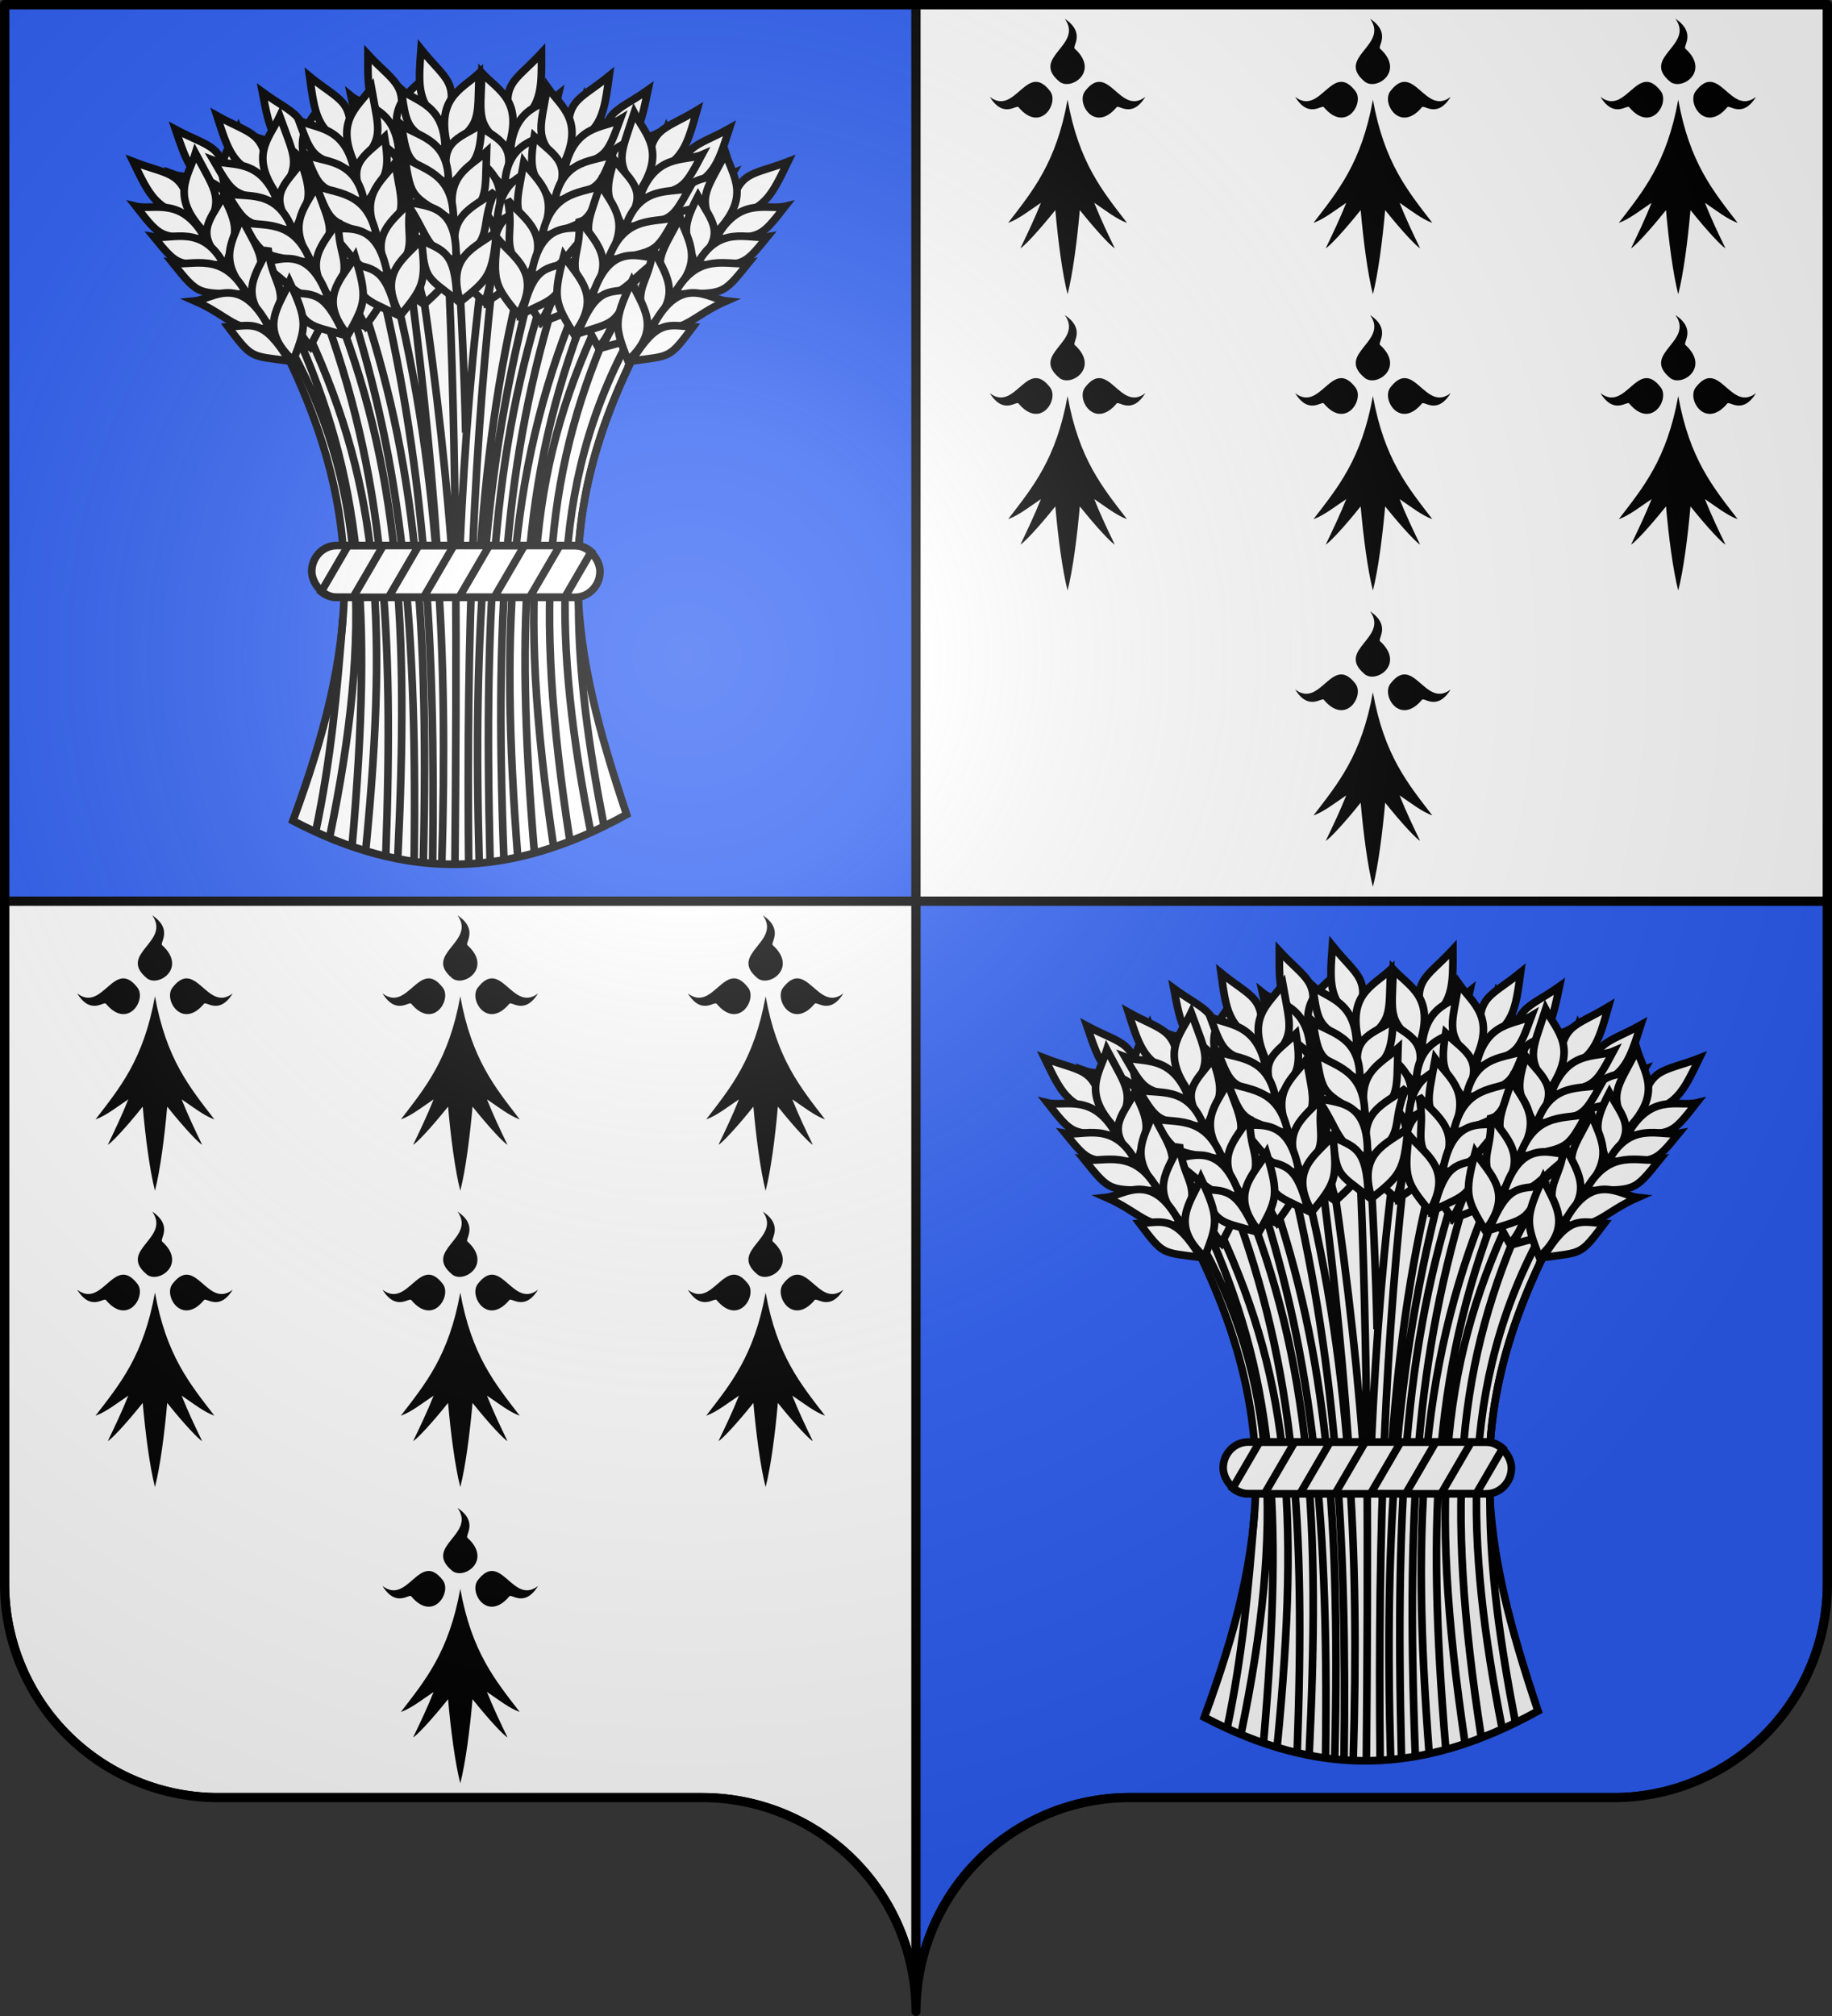 <svg xmlns="http://www.w3.org/2000/svg" xmlns:xlink="http://www.w3.org/1999/xlink" xml:space="preserve" width="600" height="660" viewBox="-300 -295 600 660"><rect x="-300" y="-295" width="600" height="660" fill="#333333" stroke="none"/><defs><radialGradient id="g" cx="-75" cy="-80" r="405" gradientUnits="userSpaceOnUse"><stop offset="0" stop-color="#fff" stop-opacity=".31"/><stop offset=".19" stop-color="#fff" stop-opacity=".25"/><stop offset=".6" stop-color="#6b6b6b" stop-opacity=".125"/><stop offset="1" stop-opacity=".125"/></radialGradient><clipPath id="a"><path id="f" d="M-298.5-293.5h597v517a70 70 0 0 1-70 70H70a70 70 0 0 0-70 70 70 70 0 0 0-70-70h-158.5a70 70 0 0 1-70-70z" style="stroke-linecap:round;stroke-linejoin:round"/></clipPath></defs><g clip-path="url(#a)" style="stroke:#000;stroke-width:3"><path d="M300 295H1.5v223.5a70 70 0 0 0 70 70H230a70 70 0 0 1 70 70z" style="fill:#fff;stroke:#000;stroke-width:3;stroke-linecap:round;stroke-linejoin:round" transform="translate(-300 -295)"/><path d="M300 295v363.5a70 70 0 0 1 70-70h158.5a70 70 0 0 0 70-70V295ZM300 1.5H1.5V295H300Z" style="fill:#2b5df2;stroke:#000;stroke-width:3;stroke-linecap:round;stroke-linejoin:round" transform="translate(-300 -295)"/><path d="M300 1.5V295h298.5V1.5Z" style="fill:#fff;stroke:#000;stroke-width:3;stroke-linecap:round;stroke-linejoin:round" transform="translate(-300 -295)"/></g><g id="c" style="stroke-width:4.824;stroke-dasharray:none" transform="matrix(.518 0 0 .519 -257.94 -281.41)"><path fill="#fcef3c" stroke="#000" stroke-width="5.789" d="M104.01 491.56c39.6-107.75 49.78-188.74-7.924-302.03 94.684-92.737 164.594-62.9 227.824 0-59.54 114.52-43.54 194.8-8.92 298.07-74.35 41.02-139.27 41.35-210.98 3.96z" style="stroke-width:4.824;stroke-dasharray:none;fill:#fff"/><path fill="none" stroke="#000" stroke-width="5.789" d="M186.43 518.17c4.08-167.72-7.06-264.82-43.32-366.25m-6.38 4.1c33.61 101.36 46.25 195.47 43.91 361.25m56.78-1c-6.5-168.94 2.82-263.24 36.28-367.07m-6.5-3.62c-35.51 103.62-42.71 201.16-38.53 371.97m72.06-22.53c-9.79-50.26-16.15-96.47-16.12-140.38v-.22c-3-50.98 7.09-102.91 39.31-164.87m-5.34-5.22c-54.14 96.76-49.1 198.28-26.22 314.62m-35.66 12.97c-12.61-149.74-6.97-245.88 35.91-349.93m-5.72-4.19c-46.29 106.56-52.15 208.67-40.72 356.72m-24.37 3.7c-4.02-145.32 2.56-256.19 36.59-376.95m-7.03-2.97c-15.99 59.17-24.27 119.16-28.64 179.76m-52.46 197.49c7.05-145.88 1.75-247.6-42-353.6m-6.53 4.94C162 272.44 167.88 370.5 162.7 513.77m-35.53-11.63c26.94-129.53 23.99-224.71-28.406-315.19m36.806 176.92c-3.82 48.33-7.65 89.46-17.21 134.71m79.78 19.41c3.83-128.67-.92-254.15-34.03-377.04m-6.94 3.22C187 263.66 194.28 374.4 192.33 518.52m-42.35-7.97c15.11-153.52 7.07-236.2-40-333.91m-5.15 4.63c42.64 93.79 49.82 174.84 36.59 326.12m62.74-189.8c-4.81-63.36-12.49-123.85-21.55-183.1m-6.44 1.93c7.9 58.9 14.44 118.1 18.83 180.7m84.17 187.37c-23.71-151.93-14.93-237.55 27.59-330.97m-5.75-4.88c-46.32 94.55-55.94 180.38-32.12 339.56m-53.75 10.57c-1.51-147.14 3.15-266.86 17.12-386m-6.59-1.13c-8.25 59.95-13.11 121.47-16 185.61m3.55-70.5c-.61-32.97-2.89-82.4-5.17-116.05m-6.32.38c6.22 130.38 5.86 260.89 4.72 387.59" style="stroke-width:4.824;stroke-dasharray:none"/><g fill="#fcef3c" stroke="#000" stroke-width="5.789" style="stroke-width:4.824;stroke-dasharray:none" transform="translate(-164.42 -272.86)"><rect width="182.26" height="32.688" x="280.32" y="590.78" rx="15.848" ry="16.344" style="stroke-width:4.824;stroke-dasharray:none;fill:#fff"/><path d="m303.34 590.78-17.03 29.16c2.7 2.2 6.12 3.53 9.85 3.53h10.31l19.09-32.69zm44.63 0-19.1 32.69h22.19l19.1-32.69zm44.62 0-19.09 32.69h22.19l19.09-32.69zm44.6 0-19.1 32.69h22.22l16.75-28.72c-2.77-2.47-6.37-3.97-10.34-3.97z" style="stroke-width:4.824;stroke-dasharray:none;fill:none"/></g><use xlink:href="#b" width="100%" height="100%" style="stroke-width:4.824;stroke-dasharray:none" transform="scale(-1 1)rotate(26 19.3 -530.587)"/><use xlink:href="#b" width="100%" height="100%" style="stroke-width:4.824;stroke-dasharray:none" transform="scale(-1 1)rotate(14 21.58 -1296.92)"/><use xlink:href="#b" width="100%" height="100%" style="stroke-width:4.824;stroke-dasharray:none" transform="scale(-1 1)rotate(8 -38.757 -2673.154)"/><use xlink:href="#b" width="100%" height="100%" style="stroke-width:4.824;stroke-dasharray:none" transform="rotate(26 223.5 363.5)"/><use xlink:href="#b" width="100%" height="100%" style="stroke-width:4.824;stroke-dasharray:none" transform="rotate(15 210.62 364.15)"/><use xlink:href="#b" width="100%" height="100%" style="stroke-width:4.824;stroke-dasharray:none" transform="rotate(7 182.4 284.36)"/><use xlink:href="#b" width="100%" height="100%" style="stroke-width:4.824;stroke-dasharray:none" transform="rotate(30 226.34 379.89)"/><use xlink:href="#b" width="100%" height="100%" style="stroke-width:4.824;stroke-dasharray:none" transform="rotate(18 228.33 401.14)"/><use xlink:href="#b" width="100%" height="100%" style="stroke-width:4.824;stroke-dasharray:none" transform="rotate(8 236.32 440.02)"/><g id="b" fill="#fcef3c" stroke="#000" stroke-width="5.789" style="stroke-width:4.824;stroke-dasharray:none"><path d="M165.45 348.63c23.64 9.18 31.89 5 37.33 34.39-22.55-3.2-26.88-12.81-37.33-34.39z" style="stroke-width:4.824;stroke-dasharray:none;fill:#fff" transform="translate(-162.46 -272.86)"/><path d="M204.83 343.37c-4.68 15.19-16.48 27.58 6.92 51.04 10.26-24.25 7.11-24.68-6.92-51.04z" style="stroke-width:4.824;stroke-dasharray:none;fill:#fff" transform="translate(-162.46 -272.86)"/><path d="M222.37 370.41c-8.35 15.78-19.38 23.59 1.99 43.59 4.59-19.23 10.16-20.45-1.99-43.59z" style="stroke-width:4.824;stroke-dasharray:none;fill:#fff" transform="translate(-162.46 -272.86)"/><path d="M233.69 383.87c-4.8 14.99-16.64 27.3 6.42 50.18 10.43-23.97 7.3-24.36-6.42-50.18z" style="stroke-width:4.824;stroke-dasharray:none;fill:#fff" transform="translate(-162.46 -272.86)"/><path d="M250.72 403.16c-6.55 15.64-20.7 29.12 2.98 50.48 11.6-26.51-.32-25.63-2.98-50.48z" style="stroke-width:4.824;stroke-dasharray:none;fill:#fff" transform="translate(-162.46 -272.86)"/><path d="M264.33 424.45c-6.05 14.95-20.35 28.92 2.34 49.7 8.36-21.62 9.24-24.79-2.34-49.7zM167.26 376.83c11.21 2.67 29.13-6.76 44.04 20.71-28.96-1.89-27.48.41-44.04-20.71z" style="stroke-width:4.824;stroke-dasharray:none;fill:#fff" transform="translate(-162.46 -272.86)"/><path d="M178.52 396.07c11.48 1.94 30.62-8.27 44.5 17.57-29.96-.15-28.55 2-44.5-17.57z" style="stroke-width:4.824;stroke-dasharray:none;fill:#fff" transform="translate(-162.46 -272.86)"/><path d="M190.48 412.59c12.04 2.31 31.84-8.22 46.86 19.64-31.31-.75-29.8 1.57-46.86-19.64z" style="stroke-width:4.824;stroke-dasharray:none;fill:#fff" transform="translate(-162.46 -272.86)"/><path d="M204.49 436.53c10.91-1.1 28.93-18.11 46.88 16.75-20.82 4.04-24.93-7.19-46.88-16.75z" style="stroke-width:4.824;stroke-dasharray:none;fill:#fff" transform="translate(-162.46 -272.86)"/><path d="M225.54 452.88c15.47-.89 22.15-5.41 38.77 21.5-24.84-3.37-23.44-1.18-38.77-21.5z" style="stroke-width:4.824;stroke-dasharray:none;fill:#fff" transform="translate(-162.46 -272.86)"/></g><use xlink:href="#b" width="100%" height="100%" style="stroke-width:4.824;stroke-dasharray:none" transform="scale(-1 1)rotate(18 20.317 -920.343)"/><use xlink:href="#b" width="100%" height="100%" style="stroke-width:4.824;stroke-dasharray:none" transform="scale(-1 1)rotate(10 7.188 -2012.089)"/><use xlink:href="#b" width="100%" height="100%" style="stroke-width:4.824;stroke-dasharray:none" transform="matrix(-1 0 0 1 420 0)"/></g><use xlink:href="#c" transform="translate(298.5 293.5)"/><g id="e"><path id="d" d="M33.613-259.86c-.658-1.11-4.923 3.87-9.445-3.43 8.414 6.47 12.078-11.85 19.748-1.88 3.033 3.93-3.148 13.82-10.303 5.31m18.417-19.17c-1.058-.68 3.72-5.12-3.292-9.82 6.212 8.75-11.379 12.55-1.802 20.55 3.778 3.15 13.283-3.28 5.094-10.73m13.644 19.17c.645-1.11 4.92 3.87 9.435-3.43-8.403 6.47-12.071-11.85-19.744-1.88-3.035 3.93 3.14 13.82 10.309 5.31m-16.035-2.49c-3.72 20.69-11.447 29.88-19.461 40.31 3.435-1.2 7.155-4.18 10.732-6.56-2.145 5.36-4.436 10.13-6.724 14.89 1.144-.59 5.723-5.36 11.447-12.51.859 9.84 2.289 20.86 4.006 27.55 1.718-6.69 3.15-17.71 4.009-27.55 5.723 7.15 10.312 11.92 11.454 12.51-2.303-4.76-4.588-9.53-6.726-14.89 3.575 2.38 7.298 5.36 10.725 6.56-8.016-10.43-15.739-19.62-19.462-40.31" style="stroke:none;stroke-width:3;stroke-linecap:round;stroke-linejoin:round"/><use xlink:href="#d" transform="translate(100)"/><use xlink:href="#d" transform="translate(200)"/><use xlink:href="#d" transform="translate(0 97)"/><use xlink:href="#d" transform="translate(200 97)"/><use xlink:href="#d" transform="translate(100 97)"/><use xlink:href="#d" transform="translate(100 194)"/></g><use xlink:href="#e" transform="translate(-298.89 293.51)"/><use xlink:href="#f" fill="url(#g)"/><use xlink:href="#f" style="fill:none;stroke:#000;stroke-width:3"/></svg>